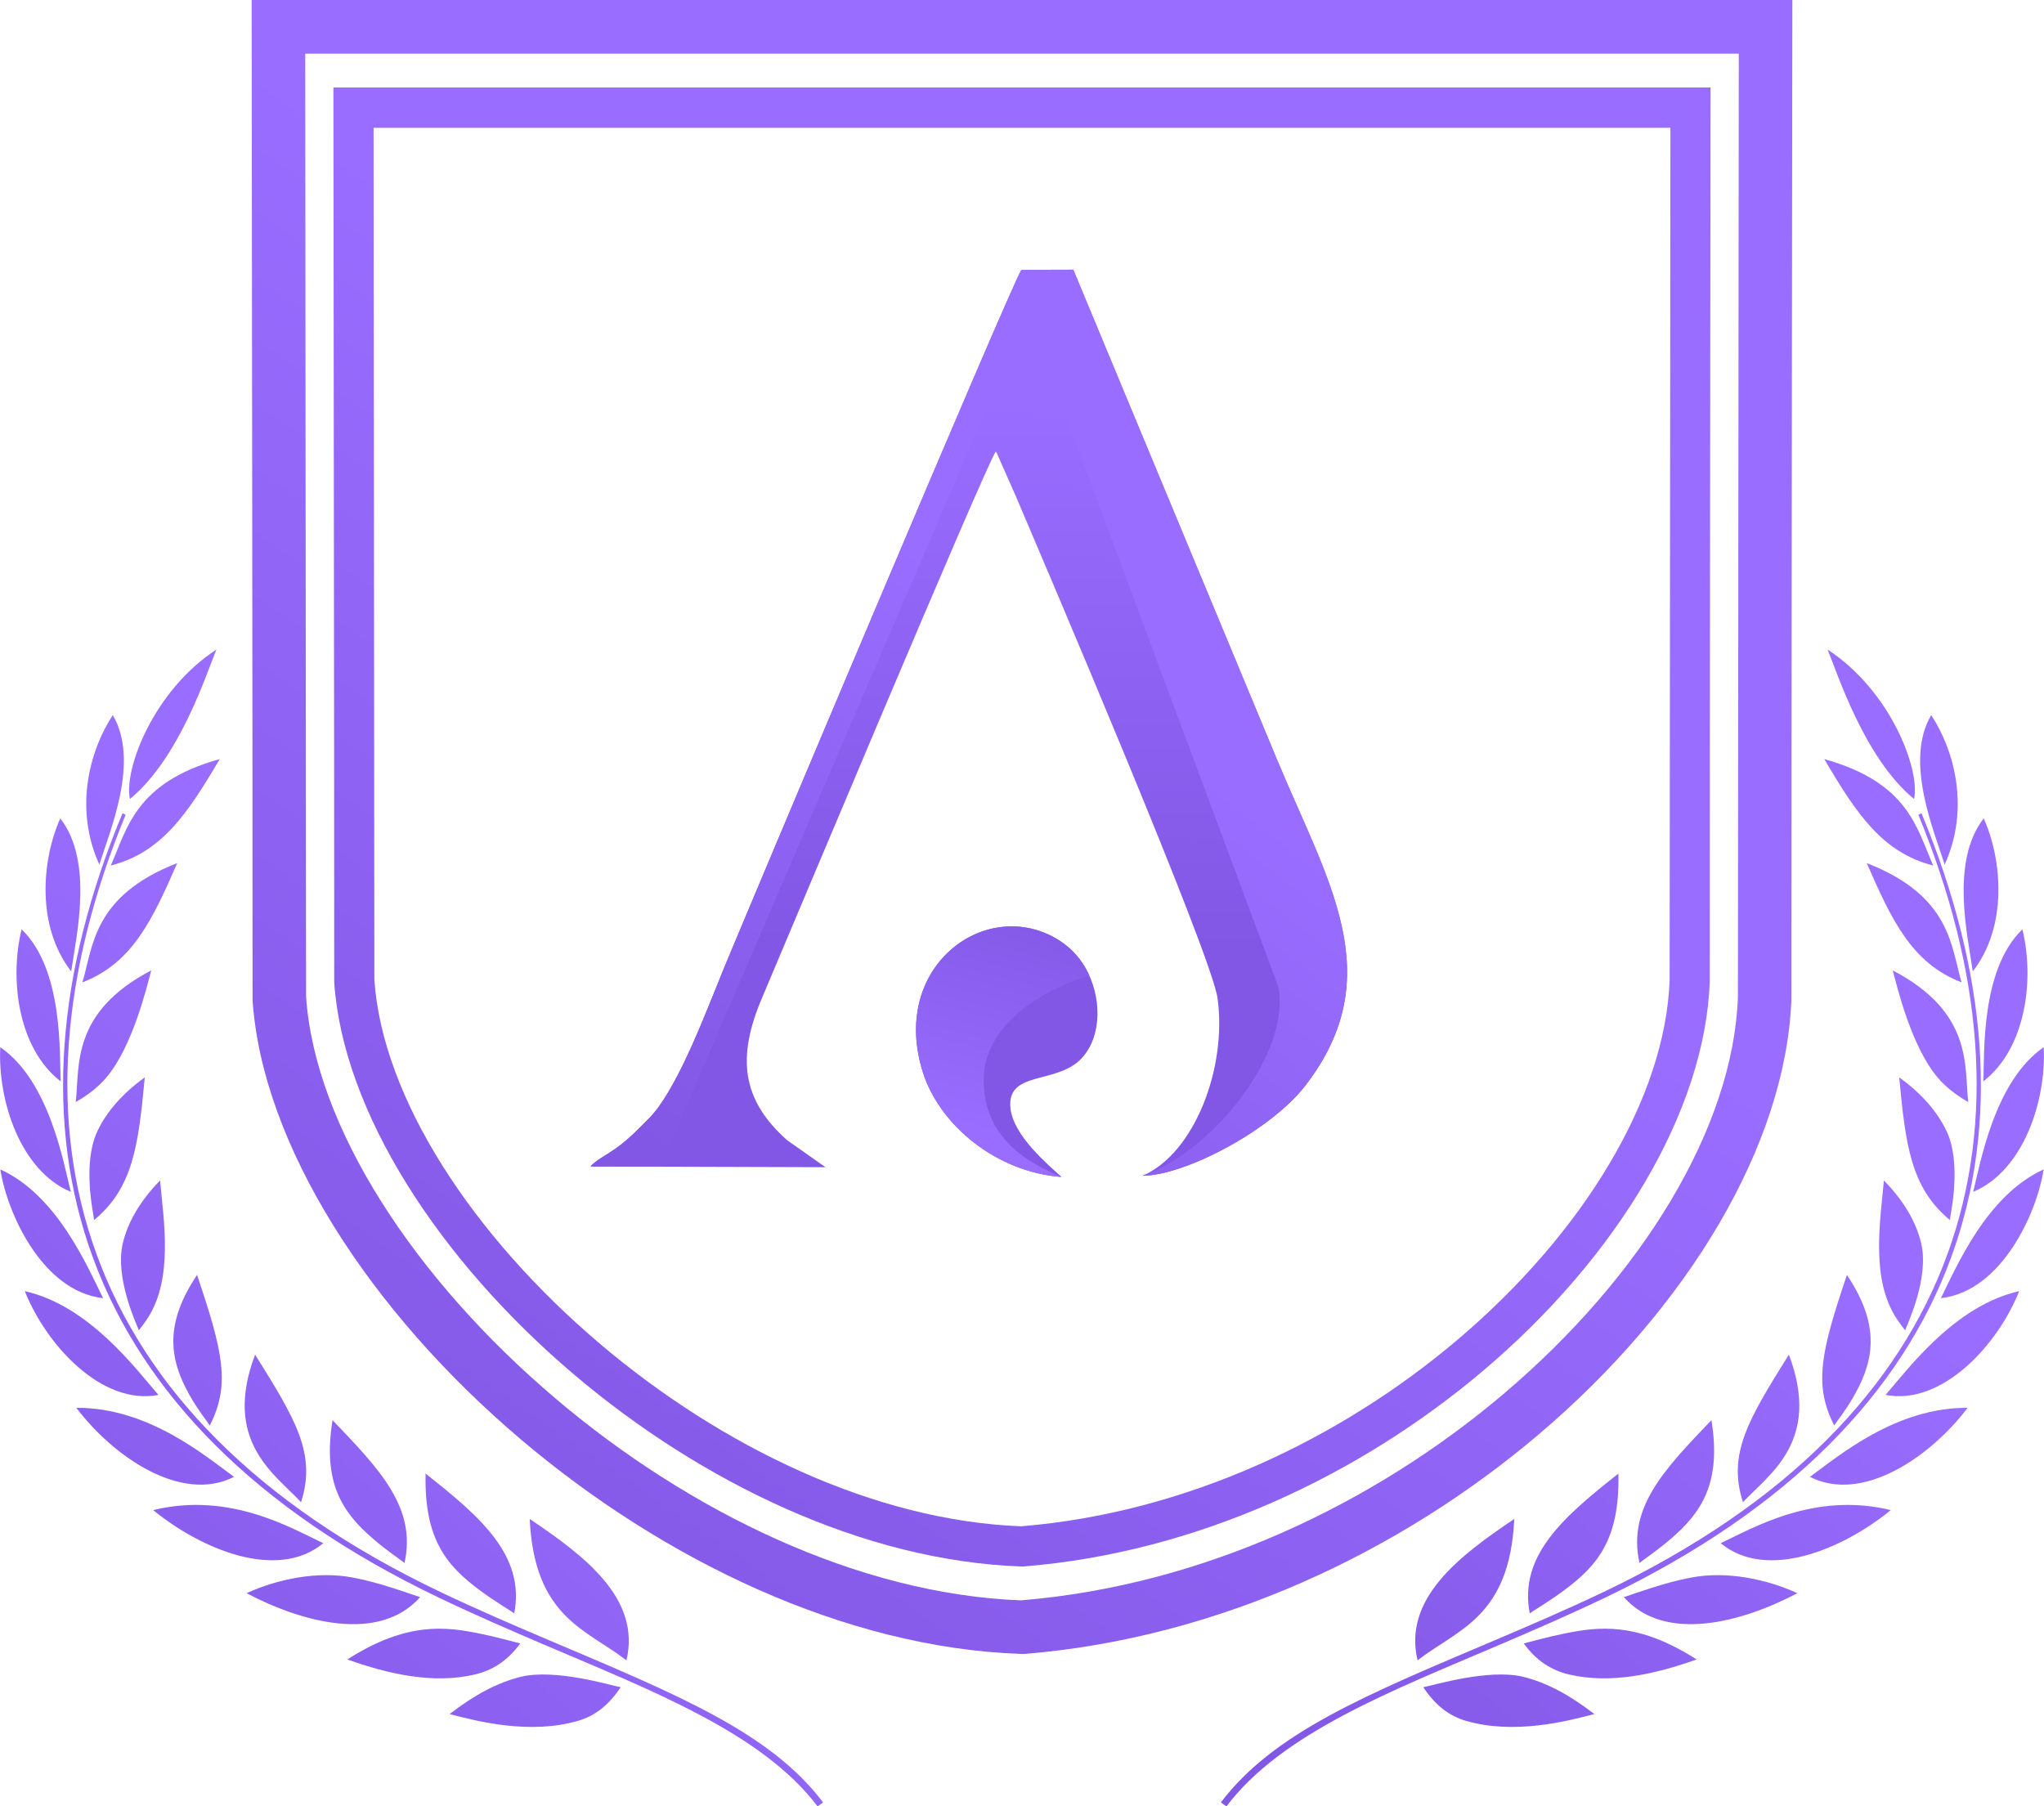 <?xml version="1.0" encoding="UTF-8"?>
<!DOCTYPE svg PUBLIC "-//W3C//DTD SVG 1.1//EN" "http://www.w3.org/Graphics/SVG/1.1/DTD/svg11.dtd">
<!-- Creator: CorelDRAW -->
<svg xmlns="http://www.w3.org/2000/svg" xml:space="preserve" width="12.762mm" height="11.279mm" version="1.1" style="shape-rendering:geometricPrecision; text-rendering:geometricPrecision; image-rendering:optimizeQuality; fill-rule:evenodd; clip-rule:evenodd"
viewBox="0 0 1276.18 1127.92"
 xmlns:xlink="http://www.w3.org/1999/xlink"
 xmlns:xodm="http://www.corel.com/coreldraw/odm/2003">
 <defs>
  <style type="text/css">
   <![CDATA[
    .fil0 {fill:url(#id0);fill-rule:nonzero}
    .fil4 {fill:url(#id1);fill-rule:nonzero}
    .fil2 {fill:url(#id2);fill-rule:nonzero}
    .fil5 {fill:url(#id3);fill-rule:nonzero}
    .fil1 {fill:url(#id4);fill-rule:nonzero}
    .fil3 {fill:url(#id5);fill-rule:nonzero}
    .fil6 {fill:url(#id6);fill-rule:nonzero}
   ]]>
  </style>
  <linearGradient id="id0" gradientUnits="userSpaceOnUse" x1="109.19" y1="918.53" x2="539.16" y2="292.53">
   <stop offset="0" style="stop-opacity:1; stop-color:#8257E5"/>
   <stop offset="1" style="stop-opacity:1; stop-color:#996DFF"/>
  </linearGradient>
  <linearGradient id="id1" gradientUnits="userSpaceOnUse" xlink:href="#id0" x1="691.33" y1="1007.22" x2="1011.72" y2="650.96">
  </linearGradient>
  <linearGradient id="id2" gradientUnits="userSpaceOnUse" xlink:href="#id0" x1="446.21" y1="589.74" x2="450.51" y2="247.71">
  </linearGradient>
  <linearGradient id="id3" gradientUnits="userSpaceOnUse" xlink:href="#id0" x1="-70.93" y1="1007.22" x2="249.46" y2="650.96">
  </linearGradient>
  <linearGradient id="id4" gradientUnits="userSpaceOnUse" xlink:href="#id0" x1="165.23" y1="875.9" x2="549.75" y2="316.27">
  </linearGradient>
  <linearGradient id="id5" gradientUnits="userSpaceOnUse" xlink:href="#id0" x1="328.91" y1="659.11" x2="572.57" y2="341.11">
  </linearGradient>
  <linearGradient id="id6" gradientUnits="userSpaceOnUse" xlink:href="#id0" x1="651.26" y1="559.04" x2="613.29" y2="706.51">
  </linearGradient>
 </defs>
 <g id="Camada_x0020_1">
  <g id="_1841712037632">
   <path class="fil0" d="M637.56 1032.73c-110.14,-3.84 -223.46,-58.66 -312.08,-133.72 -94.58,-80.1 -161.72,-183.99 -167.81,-274.58 0,-208.14 -0.4,-416.29 -0.57,-624.43l961.97 0c-0.21,207.96 -0.58,415.94 -0.58,623.9 -3.32,90.54 -64.4,192.67 -158.3,272.19 -85.66,72.54 -199.01,126.83 -320.79,136.64l-0.56 0.04 -1.28 -0.04zm-290.46 -159.27c83.14,70.41 188.59,121.88 290.28,125.81 114.13,-9.34 220.56,-60.45 301.19,-128.74 87,-73.67 143.54,-166.7 146.52,-247.81l0.54 -589.18 -895.09 0 0.54 588.66c5.48,81.46 67.91,176.64 156.02,251.26z"/>
   <path class="fil1" d="M637.69 978.11c-98.41,-3.43 -199.75,-52.48 -279.04,-119.64 -84.55,-71.6 -144.56,-164.36 -149.99,-245.12 0,-186.23 -0.36,-372.48 -0.51,-558.72l859.87 0c-0.2,186.11 -0.51,372.22 -0.51,558.33 -2.96,80.7 -57.55,171.83 -141.45,242.89 -76.65,64.91 -178.05,113.49 -286.99,122.26l-1.38 0zm-262.83 -138.8c75.18,63.68 170.61,110.21 262.69,113.71 103.21,-8.43 199.43,-54.62 272.3,-116.33 78.73,-66.68 129.9,-150.99 132.6,-224.61l0.49 -532.29 -809.71 0 0.49 531.89c4.97,73.93 61.45,160.14 141.14,227.63z"/>
   <path class="fil2" d="M368.7 728.34l146.68 0.46 -23.84 -16.79c-28.81,-25.45 -31.42,-52.19 -15.76,-88.94 11.38,-26.72 138.86,-330.74 145.9,-341.08 0.29,0.37 0.67,0.5 0.78,1.17l11.58 26.24c19.93,46.75 122.37,286.53 126.15,313.94 5.99,43.49 -14.43,96.8 -46.82,110.82 26.45,-0.25 80.14,-28.23 101.91,-56.68 52.37,-68.42 13.91,-126.58 -18.06,-203.4l-127.09 -305.68 -32.42 0.1c-6.53,9.72 -173.76,407.08 -185.21,434.84 -10.94,26.51 -24.96,64.8 -40.94,87.34 -4.33,6.1 -7.93,9.13 -12.73,14 -15.93,16.14 -24.2,16.98 -30.13,23.66zm294.09 6.57c-8.65,-7.89 -30.05,-25.75 -31.89,-42.89 -2.57,-23.98 29.22,-14.54 44.59,-31.4 12.99,-14.25 12.25,-38.84 2.17,-56.34 -4.43,-7.7 -10.92,-14.13 -18.81,-18.59 -44.8,-25.31 -103.6,18.74 -82.51,84.26 10.41,32.33 45.28,61.82 86.45,64.96z"/>
   <path class="fil3" d="M368.7 728.34l43.58 0.14 229.33 -532.72 156.42 420.07c8.57,40.27 -39.74,102.46 -84.66,118.33 26.45,-0.25 80.14,-28.24 101.91,-56.68 52.37,-68.42 13.91,-126.58 -18.06,-203.4l-127.09 -305.68 -32.42 0.1c-6.53,9.72 -173.76,407.08 -185.21,434.84 -10.94,26.51 -24.96,64.8 -40.94,87.34 -4.33,6.1 -7.92,9.13 -12.73,14 -15.93,16.14 -24.2,16.98 -30.13,23.66z"/>
   <path class="fil4" d="M1197.76 508.78c79.76,193.87 34.47,375.24 -196.84,485.4 -22.93,10.91 -45.51,20.61 -66.95,29.72 -81.44,34.54 -138.63,57.87 -171.7,101.54l3.46 2.48c34.44,-45.65 102.88,-72.02 169.75,-100.57 21.45,-9.16 44.05,-18.93 67.05,-29.94 229.49,-109.97 279.5,-291.57 197.16,-489.67l-1.93 1.04zm-58.75 -34.8c20.19,34.26 36.23,58.32 68.02,66.45 -10.1,-22.41 -14.86,-51.66 -68.02,-66.45zm26.53 64.94c15.25,34.84 27.78,62.41 59.21,74.47 -6.69,-22.05 -6.34,-53.88 -59.21,-74.47zm16.21 66.99c2.65,9.74 11.42,47.18 27.93,66.75 1.5,1.8 3.19,3.58 5.08,5.32 3.83,3.49 8.34,6.84 14.14,10.13 -2.54,-22.36 3.12,-55.89 -47.15,-82.2zm4.05 66.82c3.97,42.13 7.2,68.87 31.65,89.07 0.14,-1.44 0.64,-4.42 1.29,-8.37 0.35,-1.97 0.57,-4.21 0.86,-6.61 0.1,-1.2 0.25,-2.44 0.39,-3.72 0.11,-1.28 0.14,-2.6 0.21,-3.94 0.61,-10.74 -0.35,-23.15 -4.54,-32.24 -5.84,-12.75 -16.22,-24.38 -29.86,-34.19zm-9.56 64.37c-2.15,24.55 -8.45,61.02 7.77,85.98 1.57,2.44 3.4,4.96 5.51,7.57 1.18,-3.51 15.22,-32.58 9.96,-54.49 -3.26,-13.7 -11.42,-27.05 -23.24,-39.06zm-23.09 58.98c-16,47.52 -21.05,68.42 -7.91,94.01 0.75,-1.28 2.65,-3.79 5.08,-7.14 2.33,-3.45 5.3,-7.67 7.91,-12.56 12.5,-22.38 15.11,-44.18 -5.08,-74.31zm-36.23 49.76c-24.88,39.84 -38.52,61.8 -28.68,92.13 16.18,-17.46 49.16,-37.9 28.68,-92.13zm-48.37 40.9c-29.06,30.45 -52.63,54.5 -44.92,89.16 2.41,-1.99 10.89,-7.55 19.71,-15.17 18.91,-16.26 31.62,-34.77 25.21,-73.99zm-58.09 33.39c-34.14,26.89 -62.33,51.22 -55.34,87.26 2.57,-1.92 11.6,-7.11 21.23,-14.23 20.77,-15.37 35.08,-31.75 34.11,-73.03zm-65.01 28.31c-33.87,22.82 -69.6,49.51 -60.38,88.29 24.85,-19.33 57.55,-26.72 60.38,-88.29zm195.6 -542.88c39.56,25.82 58,75.22 54.02,93.34 -31.36,-25.81 -48.11,-79.41 -54.02,-93.34zm64.73 40.96c14.21,21.59 24.48,58 8.37,93.37 -6.26,-20.48 -25.45,-64.48 -8.37,-93.37zm32.79 64.48c11.71,26.31 14.93,67.63 -6.84,95.52 -3,-21.45 -14.28,-68.46 6.84,-95.52zm24.13 69.27c7.55,30.72 2.54,74.08 -24.42,94.97 0.94,-16.27 -2,-69.51 24.42,-94.97zm13.32 73.6c1.68,33.77 -12.82,77.28 -44.04,90.31 4.55,-18.13 13.36,-69.14 44.04,-90.31zm-0.07 76.34c-3.98,26.55 -25.99,76.12 -64.12,80.36 9.63,-19.34 28.53,-64.24 64.12,-80.36zm-15.25 75.99c-13.39,33.75 -48.26,71.61 -83.42,64.78 13.64,-15.61 42.96,-55.69 83.42,-64.78zm-32.19 72.86c-22.98,30.41 -65.52,59.87 -98.45,43.08 17.5,-12.62 53.38,-43.41 98.45,-43.08zm-47.97 63.85c-29.57,24.2 -77.23,44.56 -106.19,20.67 20.26,-9.56 58.57,-32.3 106.19,-20.67zm-58.32 51.87c-34.34,18.15 -82.69,31.38 -108.33,2.49 7.27,-2.42 26.16,-9.37 41.95,-12.22 21.88,-4.23 46.79,0.78 66.38,9.73zm-62.94 41.39c-25.04,8.94 -53.41,15.63 -79.83,9.33 -10.18,-2.42 -19.95,-8.09 -28.08,-19.34 4.3,-1 14.22,-3.93 25.68,-6.23 20.31,-4.08 44.99,-7.7 82.23,16.24zm-63.84 34.11c-8.19,2.11 -20.91,5.48 -35.24,7.08 -14.35,1.62 -30.24,1.49 -45.24,-2.97 -9.56,-2.85 -18.28,-8.85 -26.33,-20.9 3.22,-0.52 13.39,-3.52 25.48,-5.64 12.08,-2.13 26.05,-3.45 36.74,-0.88 14.98,3.61 29.77,11.79 44.59,23.31z"/>
   <path class="fil5" d="M78.41 508.78c-79.76,193.87 -34.47,375.24 196.84,485.4 22.93,10.91 45.51,20.61 66.96,29.72 81.44,34.54 138.62,57.87 171.69,101.54l-3.45 2.48c-34.45,-45.65 -102.89,-72.02 -169.76,-100.57 -21.44,-9.16 -44.05,-18.93 -67.04,-29.94 -229.5,-109.97 -279.51,-291.57 -197.17,-489.67l1.93 1.04zm58.75 -34.8c-20.19,34.26 -36.23,58.32 -68.02,66.45 10.1,-22.41 14.86,-51.66 68.02,-66.45zm-26.52 64.94c-15.26,34.84 -27.79,62.41 -59.22,74.47 6.7,-22.05 6.34,-53.88 59.22,-74.47zm-16.22 66.99c-2.65,9.74 -11.42,47.18 -27.93,66.75 -1.5,1.8 -3.18,3.58 -5.08,5.32 -3.83,3.49 -8.34,6.84 -14.14,10.13 2.54,-22.36 -3.12,-55.89 47.15,-82.2zm-4.05 66.82c-3.97,42.13 -7.19,68.87 -31.65,89.07 -0.14,-1.44 -0.64,-4.42 -1.29,-8.37 -0.35,-1.97 -0.57,-4.21 -0.85,-6.61 -0.11,-1.2 -0.25,-2.44 -0.4,-3.72 -0.11,-1.28 -0.14,-2.6 -0.21,-3.94 -0.61,-10.74 0.36,-23.15 4.54,-32.24 5.84,-12.75 16.22,-24.38 29.86,-34.19zm9.56 64.37c2.15,24.55 8.45,61.02 -7.77,85.98 -1.57,2.44 -3.4,4.96 -5.51,7.57 -1.18,-3.51 -15.22,-32.58 -9.95,-54.49 3.25,-13.7 11.42,-27.05 23.23,-39.06zm23.09 58.98c16.01,47.52 21.05,68.42 7.92,94.01 -0.76,-1.28 -2.65,-3.79 -5.09,-7.14 -2.33,-3.45 -5.3,-7.67 -7.91,-12.56 -12.5,-22.38 -15.11,-44.18 5.08,-74.31zm36.23 49.76c24.89,39.84 38.53,61.8 28.68,92.13 -16.18,-17.46 -49.16,-37.9 -28.68,-92.13zm48.37 40.9c29.06,30.45 52.64,54.5 44.92,89.16 -2.41,-1.99 -10.89,-7.55 -19.71,-15.17 -18.91,-16.26 -31.62,-34.77 -25.21,-73.99zm58.09 33.39c34.14,26.89 62.34,51.22 55.34,87.26 -2.57,-1.92 -11.6,-7.11 -21.23,-14.23 -20.77,-15.37 -35.08,-31.75 -34.11,-73.03zm65.01 28.31c33.87,22.82 69.6,49.51 60.39,88.29 -24.86,-19.33 -57.55,-26.72 -60.39,-88.29zm-195.6 -542.88c-39.56,25.82 -57.99,75.22 -54.02,93.34 31.36,-25.81 48.12,-79.41 54.02,-93.34zm-64.72 40.96c-14.22,21.59 -24.49,58 -8.38,93.37 6.26,-20.48 25.45,-64.48 8.38,-93.37zm-32.8 64.48c-11.71,26.31 -14.93,67.63 6.84,95.52 3.01,-21.45 14.28,-68.46 -6.84,-95.52zm-24.13 69.27c-7.55,30.72 -2.54,74.08 24.42,94.97 -0.93,-16.27 2,-69.51 -24.42,-94.97zm-13.32 73.6c-1.68,33.77 12.82,77.28 44.04,90.31 -4.55,-18.13 -13.36,-69.14 -44.04,-90.31zm0.07 76.34c3.98,26.55 26,76.12 64.12,80.36 -9.63,-19.34 -28.53,-64.24 -64.12,-80.36zm15.26 75.99c13.39,33.75 48.26,71.61 83.41,64.78 -13.64,-15.61 -42.96,-55.69 -83.41,-64.78zm32.18 72.86c22.99,30.41 65.52,59.87 98.45,43.08 -17.5,-12.62 -53.38,-43.41 -98.45,-43.08zm47.98 63.85c29.57,24.2 77.22,44.56 106.18,20.67 -20.26,-9.56 -58.57,-32.3 -106.18,-20.67zm58.31 51.87c34.34,18.15 82.69,31.38 108.33,2.49 -7.27,-2.42 -26.15,-9.37 -41.95,-12.22 -21.87,-4.23 -46.79,0.78 -66.38,9.73zm62.94 41.39c25.04,8.94 53.42,15.63 79.83,9.33 10.18,-2.42 19.95,-8.09 28.08,-19.34 -4.3,-1 -14.22,-3.93 -25.68,-6.23 -20.3,-4.08 -44.99,-7.7 -82.23,16.24zm63.84 34.11c8.19,2.11 20.92,5.48 35.24,7.08 14.35,1.62 30.25,1.49 45.24,-2.97 9.56,-2.85 18.28,-8.85 26.33,-20.9 -3.22,-0.52 -13.39,-3.52 -25.48,-5.64 -12.08,-2.13 -26.05,-3.45 -36.74,-0.88 -14.98,3.61 -29.77,11.79 -44.59,23.31z"/>
   <path class="fil6" d="M662.79 734.91c-30.2,-12.42 -48.01,-30.1 -48.63,-59.65 -0.61,-29.46 26.52,-53.66 65.95,-66.18 -0.74,-1.64 -1.55,-3.25 -2.45,-4.8 -4.43,-7.69 -10.92,-14.13 -18.81,-18.59 -44.8,-25.31 -103.6,18.74 -82.51,84.26 10.41,32.33 45.27,61.82 86.45,64.96z"/>
  </g>
 </g>
</svg>
